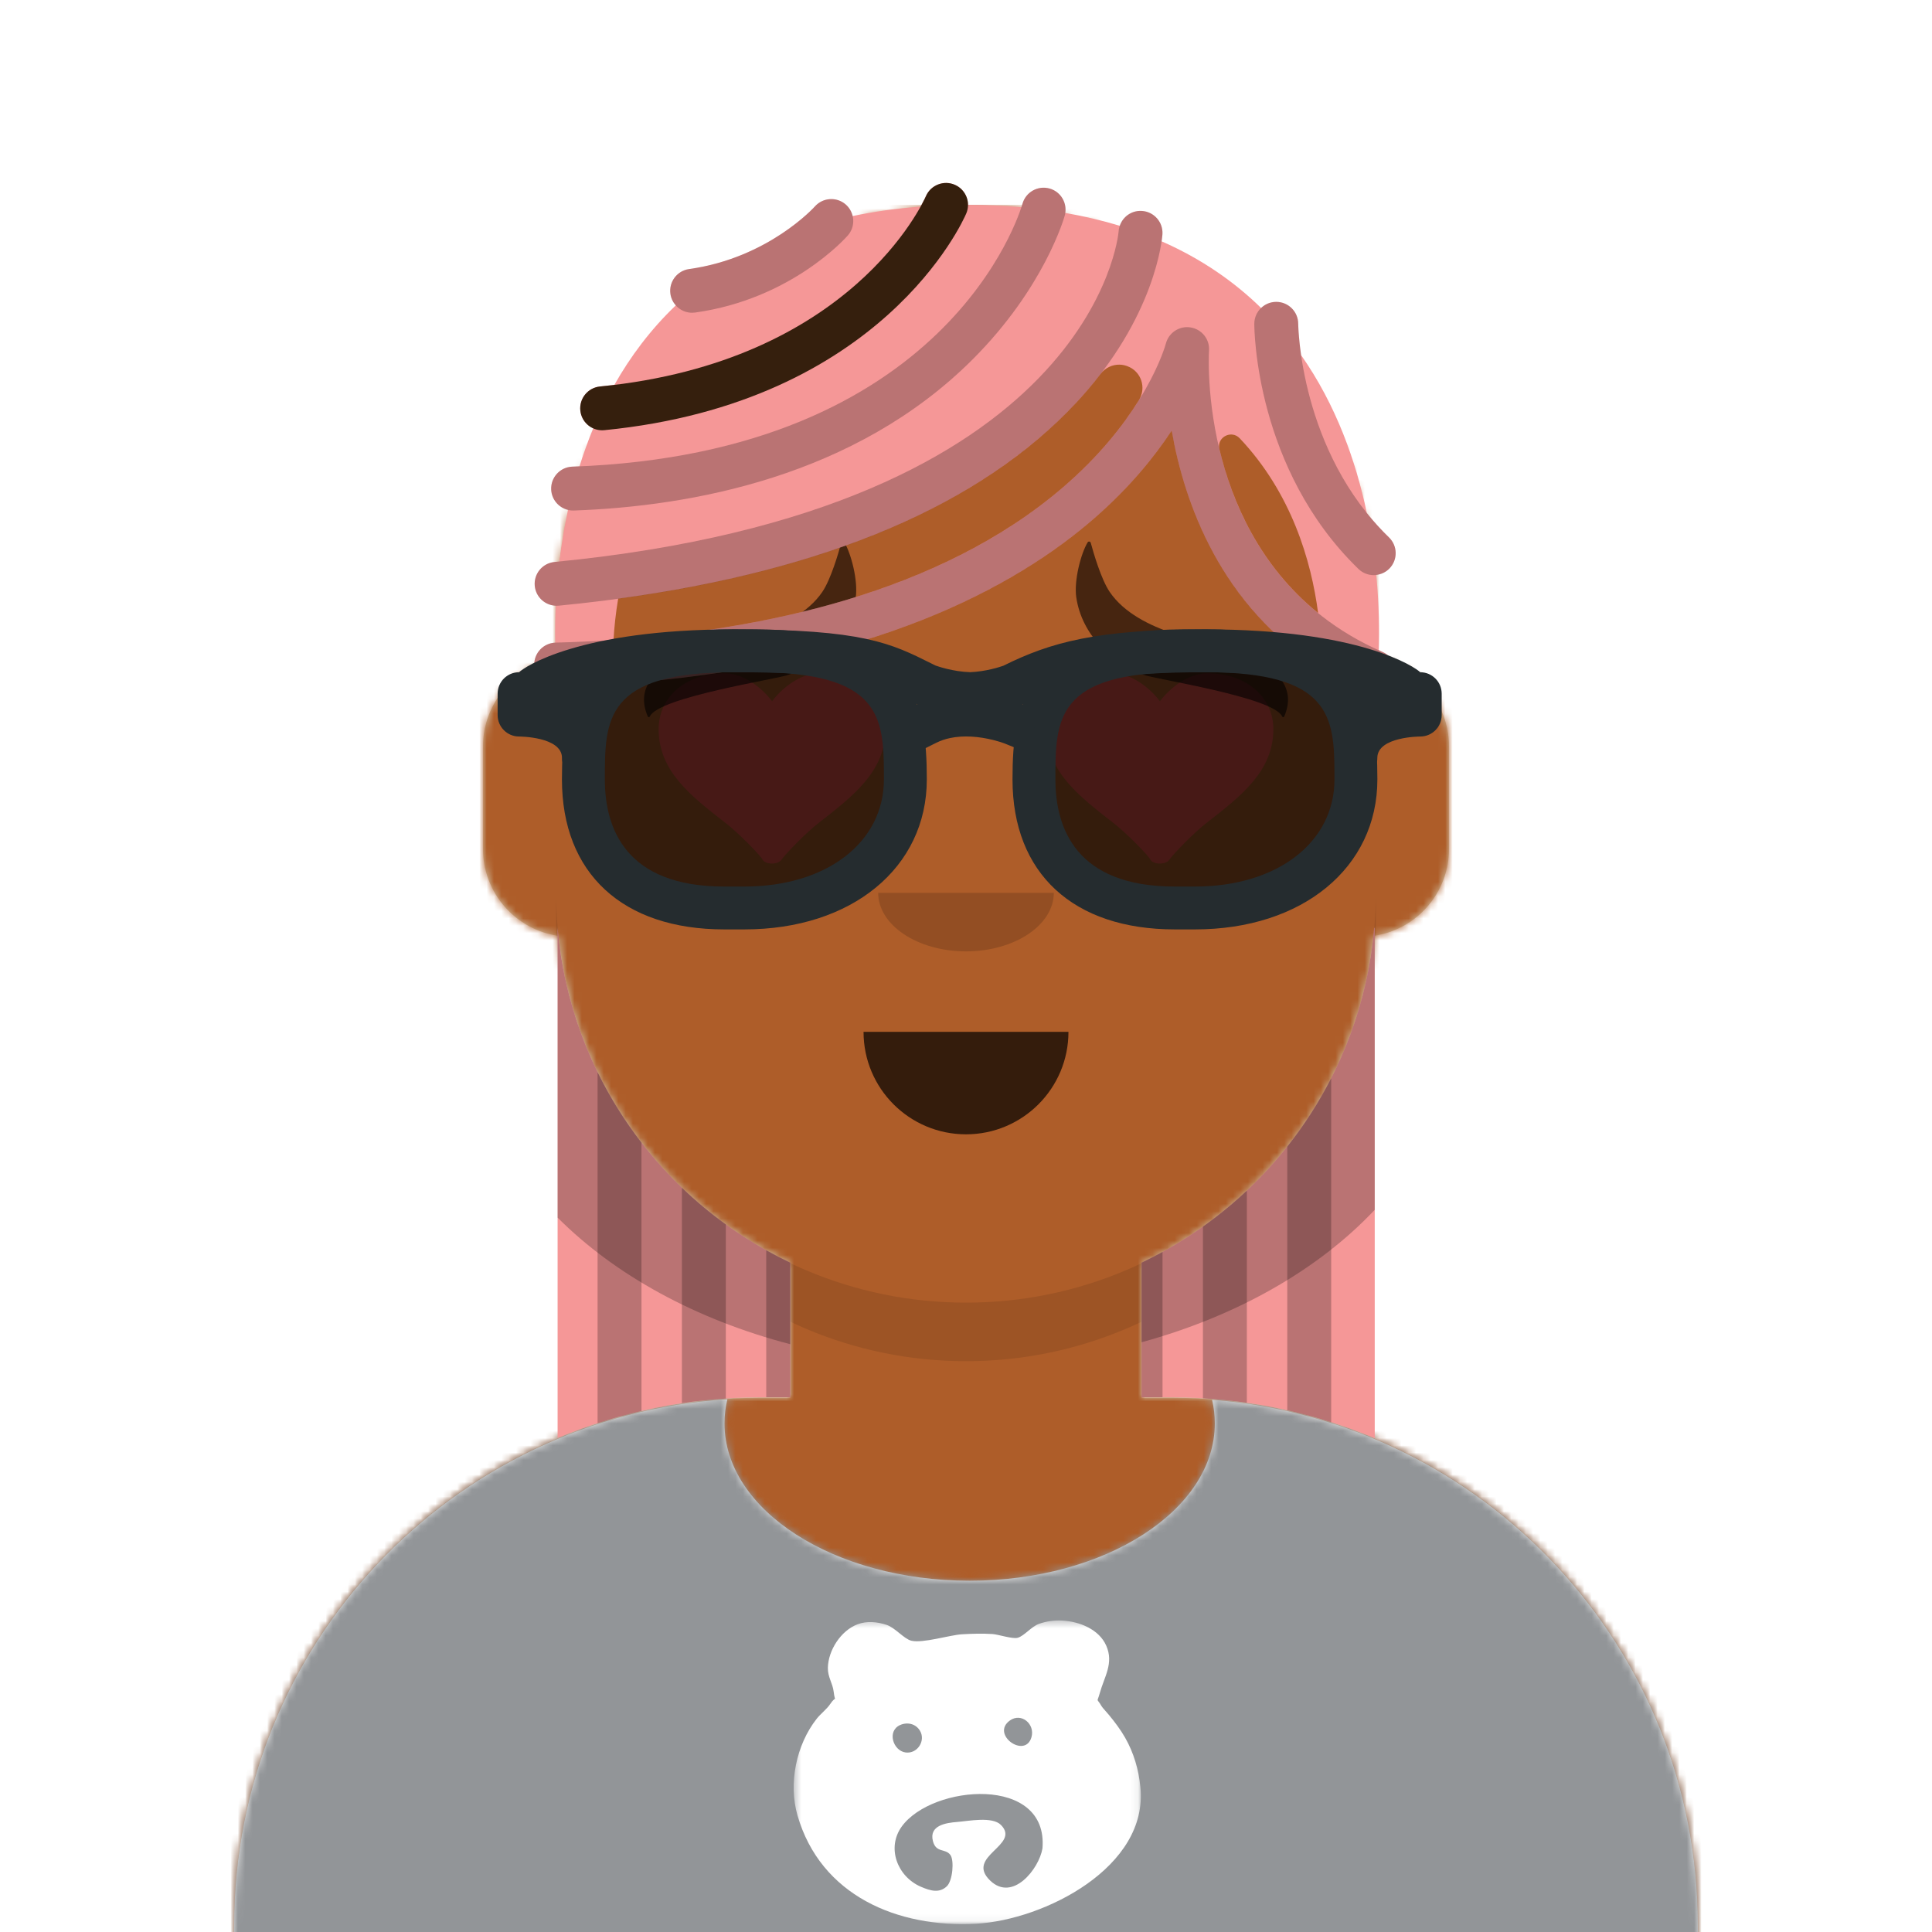 <svg xmlns="http://www.w3.org/2000/svg" xmlns:dc="http://purl.org/dc/elements/1.1/" xmlns:ns3="http://creativecommons.org/ns#" xmlns:rdf="http://www.w3.org/1999/02/22-rdf-syntax-ns#" xmlns:xlink="http://www.w3.org/1999/xlink" width="264px" height="264px" viewBox="0 8 264 264" version="1.1">
    <title id="transparent_Title">Avataaar/Default</title>
    <desc>Created with python_avatars</desc>
    <defs>
        <path d="M100,0 C130.928,-5.68137151e-15 156,25.072 156,56 L156.001,62.166 C161.676,63.119 166,68.054 166,74 L166,88 C166,94.052 161.519,99.058 155.694,99.881 C153.628,119.686 141.238,136.422 124.001,144.61 L124,163 L128,163 C167.765,163 200,195.235 200,235 L200,244 L0,244 L0,235 C-4.86974701e-15,195.235 32.235,163 72,163 L76,163 L76,144.611 C58.763,136.422 46.372,119.687 44.305,99.881 C38.481,99.058 34,94.052 34,88 L34,74 C34,68.054 38.325,63.118 44,62.166 L44,56 C44,25.072 69.072,5.68137151e-15 100,0 Z" id="transparent_path-1" />
        <path d="M83,36.348 C83,52.629 105.162,65.828 132.5,65.828 C159.838,65.828 182,52.629 182,36.348 C182,34.985 181.845,33.645 181.544,32.331 C210.784,41.488 232,68.792 232,101.052 L232,110 L32,110 L32,101.052 C32,68.397 53.739,40.82 83.534,32.002 C83.182,33.421 83,34.871 83,36.348 Z" id="transparent_path-3" />
        <rect id="transparent_path-5" x="0" y="0" width="264" height="280" />
        <path d="M74,0 C114.869,0 148,33.131 148,74 L148,84.148 L148,197.608 C135.525,187.237 119.491,181 102,181 L102,181 L98,181 L98,162.611 C115.531,154.283 128.048,137.115 129.791,116.867 C135.569,116.002 140,111.019 140,105 L140,105 L140,92 C140,87.354 137.359,83.324 133.497,81.33 C132.724,81.05 131.952,80.748 131.181,80.426 C130.795,80.32 130.401,80.233 130,80.166 L130,80.166 L130,79.917 C117.224,74.234 104.878,63.071 96.11,47.885 C93.175,42.801 90.831,37.595 89.066,32.397 C80.431,42.941 67.745,53.602 52.342,62.495 C42.778,68.017 33.147,72.291 24,75.266 L24,137.247 C29.602,148.318 38.773,157.278 50,162.611 L50,162.611 L50,181 L46,181 C38.327,181 30.935,182.2 24,184.423 L24,230 C24,244.106 13.569,255.776 0,257.716 L0,74 C0,33.131 33.131,0 74,0 Z" id="transparent_path-7" />
    </defs>
    <g id="transparent_Avataaar/Default" stroke="none" stroke-width="1" fill="none" fill-rule="evenodd">
        <g id="transparent_Body" transform="translate(32, 36)">
            <mask id="transparent_mask-2" fill="white">
                <use xlink:href="#transparent_path-1" />
            </mask>
            <use fill="#D0C6AC" xlink:href="#transparent_path-1" />
            <g id="transparent_Skin-Color" mask="url(#transparent_mask-2)" fill="#AE5D29">
                <g transform="translate(-32, 0)" id="transparent_Color">
                    <rect x="0" y="0" width="264" height="244" />
                </g>
            </g>
            <path d="M44,94 C44,124.928 69.072,150 100,150 C130.928,150 156,124.928 156,94 L156,94 L156,102 C156,132.928 130.928,158 100,158 C69.072,158 44,132.928 44,102 Z" id="transparent_Neck-Shadow" fill-opacity="0.1" fill="#000000" mask="url(#transparent_mask-2)" />
        </g>
        <g id="transparent_Clothing" transform="translate(0, 170)">
            
        <defs>
        <path d="M99,32.5 C99,44.374 113.998,54 132.5,54 C151.002,54 166,44.374 166,32.5 C166,31.402 165.872,30.323 165.624,29.269 C202.76,32.137 232,63.18 232,101.052 L232,110 L32,110 L32,101.052 C32,62.834 61.776,31.571 99.395,29.197 C99.134,30.274 99,31.377 99,32.5 Z" id="graphic_shirt_path-1" />
    </defs>
    <g id="graphic_shirt_Clothing/Graphic-Shirt" stroke="none" stroke-width="1" fill="none" fill-rule="evenodd">
        <mask id="graphic_shirt_mask-2" fill="white">
            <use xlink:href="#graphic_shirt_path-1" />
        </mask>
        <use id="graphic_shirt_Clothes" fill="#E6E6E6" xlink:href="#graphic_shirt_path-1" />
        <g id="graphic_shirt_Fabric-Color" mask="url(#graphic_shirt_mask-2)" fill="#929598">
            <rect id="graphic_shirt_🖍Color" x="0" y="0" width="264" height="110" />
        </g>
        <g id="graphic_shirt_Graphic" fill="#FFFFFF">
        <defs>
        <polygon id="bear_path-1" points="47.892 0.43 47.892 41.92 0.453 41.92 0.453 0.43 47.892 0.43" />
    </defs>
    <g id="bear_Clothing/Graphic/Bear" stroke="none" stroke-width="1" fill="none" fill-rule="evenodd" transform="translate(77, 58)">
        <g id="bear_Bear" transform="translate(31, 1)">
            <mask id="bear_mask-2" fill="white">
                <use xlink:href="#bear_path-1" />
            </mask>
            <g id="bear_Clip-75" />
            <path d="M34.447,31.586 C33.968,34.402 30.368,38.931 27.3,35.97 C23.833,32.626 31.525,31.16 28.781,28.376 C27.597,27.176 24.369,27.839 22.779,27.965 C21.29,28.083 18.913,28.42 19.483,30.59 C19.916,32.24 21.193,31.534 21.872,32.482 C22.407,33.23 22.18,35.989 21.383,36.749 C20.38,37.705 19.193,37.412 17.798,36.8 C14.606,35.399 13.121,31.487 15.223,28.583 C19.378,22.842 35.29,21.524 34.447,31.586 M14.985,14.724 C15.97,14.281 17.133,14.521 17.717,15.511 C18.519,16.867 17.36,18.684 15.742,18.467 C14.035,18.237 13.173,15.548 14.985,14.724 M32.947,16.379 C32.091,19.385 27.311,16.001 30.011,14.088 C31.563,12.99 33.458,14.58 32.947,16.379 M47.827,23.169 C47.591,20.789 46.927,18.523 45.739,16.439 C45.116,15.346 44.346,14.328 43.549,13.358 C43.248,12.993 42.643,12.35 42.526,12.145 C41.817,10.905 41.888,11.783 42.279,10.36 C42.895,8.117 44.226,6.28 43.163,3.871 C42.174,1.629 39.508,0.577 37.179,0.444 C36.091,0.382 35.002,0.526 33.972,0.893 C32.937,1.261 31.971,2.533 31.072,2.794 C30.374,2.997 28.387,2.334 27.631,2.285 C26.236,2.196 24.833,2.236 23.439,2.319 C21.809,2.415 18.063,3.582 16.526,3.196 C15.511,2.941 14.317,1.415 13.145,1.032 C11.853,0.61 10.467,0.468 9.178,0.954 C6.893,1.818 5.178,4.506 5.125,6.896 C5.097,8.151 5.78,9.011 5.915,10.147 C6.118,11.862 6.352,10.503 5.428,11.872 C4.958,12.569 4.133,13.182 3.604,13.854 C0.779,17.441 -0.279,22.732 0.975,27.073 C4.133,38.013 14.642,42.468 25.414,41.867 C34.665,41.351 48.978,34.149 47.827,23.169" id="bear_Fill-74" fill="#FFFFFF" mask="url(#bear_mask-2)" />
        </g>
    </g>
</g>
    </g>
</g>
        <g id="transparent_Face" transform="translate(76, 82)" fill="#000000">
            <g id="transparent_Mouth" transform="translate(2, 52)">    
                
            <g id="default_Mouth/Default" stroke="none" stroke-width="1" fill="none" fill-rule="evenodd" fill-opacity="0.7">
        <path d="M40,15 C40,22.732 46.268,29 54,29 L54,29 C61.732,29 68,22.732 68,15" id="default_Mouth" fill="#000000" />
    </g>
</g>
            <g id="transparent_Nose" transform="translate(28, 40)" fill-opacity="0.16">
                
            <g id="default_Nose/Default" stroke="none" stroke-width="1" fill="none" fill-rule="evenodd" fill-opacity="0.16">
        <path d="M16,8 C16,12.418 21.373,16 28,16 L28,16 C34.627,16 40,12.418 40,8" id="default_Nose" fill="#000000" />
    </g>
</g>
            <g id="transparent_Eyes" transform="translate(0, 8)">
                
            <g id="heart_Eyes/Hearts-😍" stroke="none" stroke-width="1" fill="none" fill-rule="evenodd" fill-opacity="0.8">
        <path d="M35.958,10 C33.407,10 30.884,11.98 29.5,13.821 C28.111,11.98 25.593,10 23.042,10 C17.552,10 14,13.334 14,17.641 C14,23.371 18.412,26.771 23.042,30.377 C24.695,31.613 27.822,34.778 28.208,35.471 C28.594,36.164 30.314,36.189 30.792,35.471 C31.269,34.753 34.302,31.613 35.958,30.377 C40.585,26.771 45,23.371 45,17.641 C45,13.334 41.448,10 35.958,10 Z" id="heart_Heart" fill="#FF5353" fill-rule="nonzero" />
        <path d="M88.958,10 C86.407,10 83.884,11.98 82.5,13.821 C81.111,11.98 78.593,10 76.042,10 C70.552,10 67,13.334 67,17.641 C67,23.371 71.412,26.771 76.042,30.377 C77.695,31.613 80.822,34.778 81.208,35.471 C81.594,36.164 83.314,36.189 83.792,35.471 C84.269,34.753 87.302,31.613 88.958,30.377 C93.585,26.771 98,23.371 98,17.641 C98,13.334 94.448,10 88.958,10 Z" id="heart_Heart" fill="#FF5353" fill-rule="nonzero" />
    </g>
</g>
            <g id="transparent_Eyebrow" fill-opacity="0.6">
                
            <g id="frown_natural_Eyebrow/Natural/Frown-Natural" stroke="none" stroke-width="1" fill="none" fill-rule="evenodd" fill-opacity="0.6">
        <path d="M36.369,6.876 C34.399,9.781 30.824,11.517 27.632,12.56 C23.689,13.849 9.081,15.939 12.52,23.908 C12.572,24.03 12.739,24.031 12.792,23.91 C13.945,21.265 30.257,18.787 31.765,18.206 C36.21,16.497 40.158,12.715 40.927,7.663 C41.279,5.346 40.29,1.614 39.379,0.113 C39.27,-0.067 39.005,-0.023 38.95,0.182 C38.59,1.513 37.539,5.153 36.369,6.876" id="frown_natural_Fill-5" fill="#000000" />
        <path d="M95.369,6.876 C93.399,9.781 89.824,11.517 86.632,12.56 C82.689,13.849 68.081,15.939 71.52,23.908 C71.572,24.03 71.739,24.031 71.792,23.91 C72.945,21.265 89.257,18.787 90.765,18.206 C95.21,16.497 99.158,12.715 99.927,7.663 C100.279,5.346 99.29,1.614 98.379,0.113 C98.27,-0.067 98.005,-0.023 97.95,0.182 C97.59,1.513 96.539,5.153 95.369,6.876" id="frown_natural_Fill-5" fill="#000000" transform="translate(85.5, 12) scale(-1, 1) translate(-85.5, -12) " />
    </g>
</g>
        </g>
        <g id="transparent_Top">
            
   <defs id="twist_long_hair_2_defs6">
      <filter id="twist_long_hair_2_hairstyletwist-long-hair-2-filter-3">
         <feColorMatrix in="SourceGraphic" values="0 0 0 0 0 0 0 0 0 0 0 0 0 0 0 0 0 0 0.24 0" id="twist_long_hair_2_feColorMatrix2" />
      </filter>
      <path d="M264,0 L264,280 L232,280 L232,271 C232,231.235 199.765,199 160,199 L160,199 L156,199 L156.001,180.61 C173.531,172.282 186.048,155.114 187.791,134.867 C193.569,134.003 198,129.019 198,123 L198,123 L198,110 C198,104.054 193.676,99.119 188.001,98.166 L188,92 C188,61.072 162.928,36 132,36 C101.072,36 76,61.072 76,92 L76,92 L76,98.166 C70.325,99.118 66,104.054 66,110 L66,110 L66,123 C66,129.019 70.431,134.003 76.209,134.867 C77.952,155.115 90.469,172.283 108,180.611 L108,199 L104,199 C64.633,199 32.645,230.594 32.01,269.809 L32,271 L32,280 L0,280 L0,0 L264,0 Z" id="twist_long_hair_2_hairstyletwist-long-hair-2-path-1" />
   </defs>
   <g id="twist_long_hair_2_Hairstyle/Twist Long hair 2" stroke="none" stroke-width="1" fill="none" fill-rule="evenodd" transform="translate(-1, 0)">
      <g id="twist_long_hair_2_template-for-hairstyles" opacity=".184" transform="translate(1, 0)">
         <mask id="twist_long_hair_2_hairstyletwist-long-hair-2-mask-2" fill="#fff">
            <use xlink:href="#twist_long_hair_2_hairstyletwist-long-hair-2-path-1" id="twist_long_hair_2_use8" />
         </mask>
         <g id="twist_long_hair_2_Mask-Hair" />
      </g>
      <path id="twist_long_hair_2_Hair-Color" d="M 56.801 0.801 C 55.634 0.792 54.517 1.47 54.021 2.605 C 53.967 2.73 53.732 3.244 53.295 4.033 C 49.988 4.278 46.898 4.716 44.01 5.322 C 43.872 4.734 43.563 4.179 43.076 3.75 C 41.835 2.659 39.94 2.78 38.844 4.016 C 38.782 4.086 32.49 11.056 21.666 12.564 C 20.025 12.792 18.878 14.308 19.107 15.949 C 19.192 16.561 19.464 17.099 19.846 17.527 C 16.389 20.83 13.637 24.524 11.457 28.381 C 10.804 28.461 10.158 28.545 9.488 28.611 C 7.839 28.774 6.636 30.244 6.799 31.893 C 6.908 33.004 7.613 33.902 8.564 34.328 C 7.846 36.057 7.225 37.795 6.686 39.521 C 6.359 39.535 6.038 39.552 5.707 39.564 C 4.052 39.622 2.756 41.011 2.814 42.668 C 2.863 44.046 3.838 45.167 5.117 45.473 C 4.589 47.917 4.211 50.284 3.943 52.521 C 3.715 52.543 3.496 52.571 3.268 52.592 C 1.619 52.753 0.412 54.218 0.572 55.867 C 0.719 57.38 1.966 58.511 3.443 58.566 C 3.358 60.459 3.348 62.158 3.377 63.615 C 1.743 63.683 0.459 65.046 0.5 66.688 C 0.544 68.344 1.899 69.641 3.578 69.609 C 3.676 69.606 3.771 69.601 3.869 69.598 C 5.349 77.451 10.11 77.348 11.076 69.275 C 46.506 67.037 66.444 55.878 77.084 46.578 C 81.877 42.39 85.254 38.224 87.607 34.641 C 89.339 44.518 94.27 58.576 108.072 67.246 C 108.414 76.853 113.383 77.976 115.207 70.633 L 115.211 70.633 C 116.369 70.633 117.471 69.957 117.963 68.828 C 118.625 67.309 117.93 65.543 116.412 64.881 C 116.235 64.803 116.072 64.717 115.898 64.639 C 115.985 62.051 115.957 58.479 115.557 54.355 C 116.221 54.278 116.865 53.996 117.367 53.479 C 118.52 52.289 118.49 50.389 117.301 49.236 C 116.194 48.163 115.188 47.045 114.271 45.902 C 112.794 38.861 110.096 31.179 105.289 24.324 C 104.919 21.759 104.896 20.123 104.895 20.047 C 104.893 18.391 103.551 17.049 101.895 17.049 C 101.092 17.049 100.364 17.37 99.826 17.885 C 96.165 14.306 91.69 11.174 86.229 8.777 C 86.311 8.223 86.337 7.89 86.342 7.818 C 86.452 6.165 85.202 4.735 83.549 4.625 C 82.154 4.525 80.939 5.399 80.516 6.658 C 78.186 5.943 75.701 5.353 73.059 4.895 C 73.286 3.419 72.394 1.977 70.922 1.561 C 69.33 1.113 67.674 2.04 67.221 3.629 C 67.199 3.703 67.148 3.869 67.068 4.111 C 64.747 3.907 62.317 3.8 59.773 3.797 C 59.772 2.638 59.095 1.537 57.963 1.047 C 57.584 0.883 57.19 0.804 56.801 0.801 z M 80.498 25.629 C 80.828 25.637 81.161 25.697 81.484 25.814 C 81.504 25.821 81.523 25.829 81.543 25.836 C 83.436 26.524 84.19 28.777 83.125 30.486 C 80.985 33.918 77.704 38.132 72.771 42.375 C 55.824 56.951 31.291 61.896 11.336 63.242 C 11.434 61.545 11.627 59.641 11.969 57.604 C 40.514 53.741 61.562 44.763 74.555 30.836 C 75.804 29.497 76.917 28.171 77.914 26.869 C 78.541 26.051 79.508 25.604 80.498 25.629 z M 95.938 35.188 C 96.282 35.233 96.623 35.393 96.908 35.695 C 103.974 43.179 106.68 52.426 107.613 59.562 C 99.596 53.072 95.853 44.376 94.125 37.164 C 93.834 35.951 94.903 35.052 95.938 35.188 z M 3.695 102.596 L 3.695 172.289 C 12.246 168.707 21.635 166.729 31.486 166.729 L 35.486 166.729 L 35.486 148.34 C 17.955 140.012 5.438 122.844 3.695 102.596 z M 115.279 102.596 C 113.536 122.843 101.018 140.01 83.488 148.338 L 83.486 166.729 L 87.486 166.729 C 97.366 166.729 106.781 168.722 115.352 172.322 L 115.352 102.596 L 115.279 102.596 z " transform="translate(73.5,32.2)" fill="#F59797" />
      <path d="m 82.656,202.479 c 1.964,-0.641 3.965,-1.196 6,-1.668 v -36.673 c -2.309,-2.987 -4.326,-6.212 -6,-9.635 z" id="twist_long_hair_2_Fill-8" fill-opacity="0.24" fill="#000000" />
      <path d="m 105.703,198.928 h 3.285 v -18.389 c -1.116,-0.53 -2.211,-1.097 -3.285,-1.697 z" id="twist_long_hair_2_Fill-10" fill-opacity="0.24" fill="#000000" />
      <path d="m 100.18,175.309 c -2.115,-1.531 -4.122,-3.203 -6,-5.008 v 29.435 c 1.973,-0.297 3.978,-0.496 6,-0.63 z" id="twist_long_hair_2_Fill-12" fill-opacity="0.24" fill="#000000" />
      <path d="m 159.853,179.069 c -0.939,0.516 -1.894,1.009 -2.865,1.47 l -0.001,18.389 h 2.866 z" id="twist_long_hair_2_Fill-14" fill-opacity="0.24" fill="#000000" />
      <path d="m 171.376,199.685 v -28.994 c -1.882,1.772 -3.887,3.416 -6,4.917 v 23.467 c 2.023,0.122 4.025,0.324 6,0.61" id="twist_long_hair_2_Fill-16" fill-opacity="0.24" fill="#000000" />
      <path d="m 182.9,155.331 c -1.693,3.32 -3.705,6.448 -6,9.345 v 36.042 c 2.033,0.459 4.036,0.996 6,1.624 z" id="twist_long_hair_2_Fill-18" fill-opacity="0.24" fill="#000000" />
      <path d="m 108.987,191.684 v -11.145 c -17.531,-8.328 -30.048,-25.496 -31.791,-45.744 v 39.588 c 7.804,7.823 18.857,13.919 31.791,17.301" id="twist_long_hair_2_Fill-20" fill-opacity="0.24" fill="#000000" />
      <path d="m 188.851,173.315 v -38.52 h -0.072 c -1.743,20.248 -14.261,37.416 -31.791,45.744 v 10.876 c 13.094,-3.589 24.207,-9.963 31.863,-18.1" id="twist_long_hair_2_Fill-22" fill-opacity="0.24" fill="#000000" />
      <path d="m 189.911,97.081 c -25.209,-10.982 -23.775,-39.972 -23.702,-41.196 0.097,-1.544 -0.998,-2.902 -2.526,-3.144 -1.532,-0.246 -2.992,0.722 -3.376,2.22 -0.026,0.097 -2.63,9.807 -14.035,19.615 -19.268,16.573 -48.347,20.695 -69.349,21.235 -1.657,0.042 -2.965,1.42 -2.923,3.076 0.044,1.656 1.398,2.954 3.077,2.922 40.156,-1.032 62.138,-13.093 73.506,-23.029 4.793,-4.189 8.171,-8.356 10.524,-11.938 1.96,11.181 8.015,27.727 26.408,35.74 0.39,0.17 0.796,0.25 1.196,0.25 1.158,0 2.261,-0.673 2.752,-1.802 0.662,-1.519 -0.033,-3.287 -1.552,-3.949" id="twist_long_hair_2_path26" fill-opacity="0.24" fill="#000000" />
      <path d="m 77.055,90.777 c 0.097,0 0.195,-0.004 0.293,-0.014 32.718,-3.178 56.507,-12.507 70.706,-27.727 10.915,-11.7 11.758,-22.562 11.788,-23.018 0.11,-1.654 -1.14,-3.083 -2.793,-3.194 -1.662,-0.118 -3.084,1.14 -3.193,2.793 -0.026,0.38 -3.389,38.016 -77.088,45.174 -1.649,0.16 -2.856,1.627 -2.695,3.276 0.15,1.55 1.456,2.71 2.982,2.71" id="twist_long_hair_2_path28" fill-opacity="0.24" fill="#000000" />
      <path d="m 79.312,77.763 c 0.036,0 0.072,0 0.107,-0.002 15.993,-0.564 38.427,-4.604 54.487,-20.652 9.745,-9.736 12.48,-19.259 12.592,-19.659 0.444,-1.593 -0.486,-3.24 -2.077,-3.688 -1.591,-0.449 -3.247,0.479 -3.7,2.067 -0.398,1.393 -10.337,34.131 -61.513,35.936 -1.656,0.058 -2.951,1.448 -2.892,3.104 0.057,1.62 1.388,2.894 2.996,2.894" id="twist_long_hair_2_path30" fill-opacity="0.24" fill="#000000" />
      <g filter="url(#twist_long_hair_2_hairstyletwist-long-hair-2-filter-3)" id="twist_long_hair_2_Group-12" transform="translate(74,32)">
         <g transform="translate(6,0.61)" id="twist_long_hair_2_g34">
            <path d="m 3.28,34.187 c 0.098,0 0.198,-0.004 0.298,-0.015 37.976,-3.744 49.005,-28.553 49.456,-29.608 0.65,-1.519 -0.054,-3.273 -1.571,-3.928 -1.515,-0.656 -3.28,0.045 -3.941,1.559 -0.403,0.922 -10.253,22.627 -44.533,26.007 -1.649,0.162 -2.854,1.631 -2.691,3.279 0.152,1.549 1.458,2.706 2.982,2.706" id="twist_long_hair_2_path32" fill="#351f0d" />
         </g>
      </g>
      <path d="m 95.575,50.736 c 0.138,0 0.277,-0.01 0.418,-0.029 13.121,-1.828 20.552,-10.18 20.862,-10.535 1.087,-1.245 0.96,-3.129 -0.28,-4.222 -1.241,-1.09 -3.135,-0.97 -4.231,0.265 -0.062,0.071 -6.355,7.042 -17.179,8.549 -1.641,0.229 -2.786,1.744 -2.557,3.386 0.209,1.5 1.494,2.586 2.967,2.586" id="twist_long_hair_2_Fill-13" fill-opacity="0.24" fill="#000000" />
      <path d="m 188.713,86.59 c 0.783,0 1.565,-0.305 2.154,-0.912 1.154,-1.19 1.123,-3.089 -0.066,-4.242 -12.174,-11.801 -12.404,-28.94 -12.406,-29.19 -0.002,-1.656 -1.345,-2.996 -3,-2.996 -1.658,0 -3,1.343 -3,3 0,0.804 0.162,19.857 14.23,33.494 0.583,0.565 1.336,0.846 2.088,0.846" id="twist_long_hair_2_Fill-15" fill-opacity="0.24" fill="#000000" />
      <g id="twist_long_hair_2_Facial-Hair" transform="translate(49, 72)" />
      <g id="twist_long_hair_2_Accessory" transform="translate(62, 85)"><defs>
        <filter x="-3.1%" y="-9.8%" width="106.2%" height="119.5%" filterUnits="objectBoundingBox" id="wayfarers_filter-1">
            <feOffset dx="0" dy="2" in="SourceAlpha" result="shadowOffsetOuter1" />
            <feColorMatrix values="0 0 0 0 0   0 0 0 0 0   0 0 0 0 0  0 0 0 0.2 0" type="matrix" in="shadowOffsetOuter1" result="shadowMatrixOuter1" />
            <feMerge>
                <feMergeNode in="shadowMatrixOuter1" />
                <feMergeNode in="SourceGraphic" />
            </feMerge>
        </filter>
        <linearGradient x1="50%" y1="0%" x2="50%" y2="100%" id="wayfarers_linearGradient-2">
            <stop stop-color="#FFFFFF" stop-opacity="0.5" offset="0%" />
            <stop stop-color="#000000" stop-opacity="0.5" offset="70.506%" />
        </linearGradient>
        <path d="M44.918,17.571 C44.918,27.274 36.668,35.143 22.92,35.143 L20.17,35.143 C6.423,35.143 0.923,27.271 0.923,17.571 L0.923,17.571 C0.923,7.866 2.207,0 21.455,0 L24.386,0 C43.634,0 44.918,7.866 44.918,17.571 L44.918,17.571 Z" id="wayfarers_path-3" />
        <path d="M106.486,17.571 C106.486,27.274 98.239,35.143 84.489,35.143 L81.739,35.143 C67.991,35.143 62.491,27.271 62.491,17.571 L62.491,17.571 C62.491,7.866 63.775,0 83.023,0 L85.955,0 C105.199,0 106.486,7.866 106.486,17.571 L106.486,17.571 Z" id="wayfarers_path-4" />
    </defs>
    <g id="wayfarers_Top/_Resources/Wayfarers" stroke="none" stroke-width="1" fill="none" fill-rule="evenodd">
        <g id="wayfarers_Wayfarers" filter="url(#wayfarers_filter-1)" transform="translate(7, 7)" fill-rule="nonzero">
            <g id="wayfarers_Shades" transform="translate(10.795, 2.929)">
                <g id="wayfarers_Shade">
                    <use fill-opacity="0.7" fill="#000000" xlink:href="#wayfarers_path-3" />
                    <use fill="url(#linearGradient-2)" style="mix-blend-mode: screen;" xlink:href="#wayfarers_path-3" />
                </g>
                <g id="wayfarers_Shade">
                    <use fill-opacity="0.7" fill="#000000" xlink:href="#wayfarers_path-4" />
                    <use fill="url(#linearGradient-2)" style="mix-blend-mode: screen;" xlink:href="#wayfarers_path-4" />
                </g>
            </g>
            <path d="M35.182,0 C56.833,0 58.645,10.127 58.645,20.5 C58.645,32.569 48.396,41 33.716,41 L30.966,41 C17.078,41 8.787,33.336 8.787,20.5 C8.787,10.127 10.599,0 32.25,0 L35.182,0 Z M35.182,5.854 L32.25,5.854 C14.65,5.854 14.65,12.318 14.65,20.5 C14.65,27.18 17.48,35.143 30.966,35.143 L33.716,35.143 C44.942,35.143 52.782,29.122 52.782,20.5 L52.781,19.768 C52.766,11.936 52.254,5.854 35.182,5.854 Z" id="wayfarers_Left" fill="#252C2F" />
            <path d="M96.75,0 C118.401,0 120.213,10.127 120.213,20.5 C120.213,32.569 109.964,41 95.284,41 L92.534,41 C78.646,41 70.355,33.336 70.355,20.5 C70.355,10.127 72.167,0 93.818,0 L96.75,0 Z M96.75,5.854 L93.818,5.854 C76.218,5.854 76.218,12.318 76.218,20.5 C76.218,27.18 79.051,35.143 92.534,35.143 L95.284,35.143 C106.51,35.143 114.35,29.122 114.35,20.5 L114.349,19.768 C114.334,11.936 113.822,5.854 96.75,5.854 Z" id="wayfarers_Right" fill="#252C2F" />
            <path d="M2.932,5.857 C3.618,5.172 11.123,0 32.25,0 C49.964,0 53.714,1.88 59.39,4.721 L59.805,4.931 C60.2,5.073 62.218,5.774 64.578,5.851 C66.729,5.757 68.568,5.161 69.106,4.97 C75.584,1.748 81.926,0 96.75,0 C117.877,0 125.382,5.172 126.068,5.857 C127.689,5.857 129,7.166 129,8.786 L129,11.714 C129,13.334 127.689,14.643 126.068,14.643 C126.068,14.643 120.205,14.643 120.205,17.571 C120.205,20.5 117.273,13.334 117.273,11.714 L117.273,8.862 C113.697,7.462 107.297,5.857 96.75,5.857 C85,5.857 79.148,6.988 74.128,9.104 L74.184,9.243 L71.688,10.25 L74.181,11.258 L71.981,16.687 L69.264,15.589 C69.021,15.49 68.497,15.314 67.771,15.131 C65.747,14.62 63.665,14.465 61.825,14.851 C61.15,14.993 60.523,15.206 59.948,15.493 L57.326,16.803 L54.703,11.565 L57.325,10.255 L57.331,10.252 L54.819,9.237 L54.899,9.039 C50.57,6.976 46.578,5.857 32.25,5.857 C21.704,5.857 15.303,7.461 11.727,8.861 L11.727,11.714 C11.727,13.334 8.795,20.5 8.795,17.571 C8.795,14.643 2.932,14.643 2.932,14.643 C1.313,14.643 0,13.334 0,11.714 L0,8.786 C0,7.166 1.313,5.857 2.932,5.857 Z" id="wayfarers_Stuff" fill="#252C2F" />
        </g>
    </g>
</g>
   </g>
</g>
    </g>
</svg>